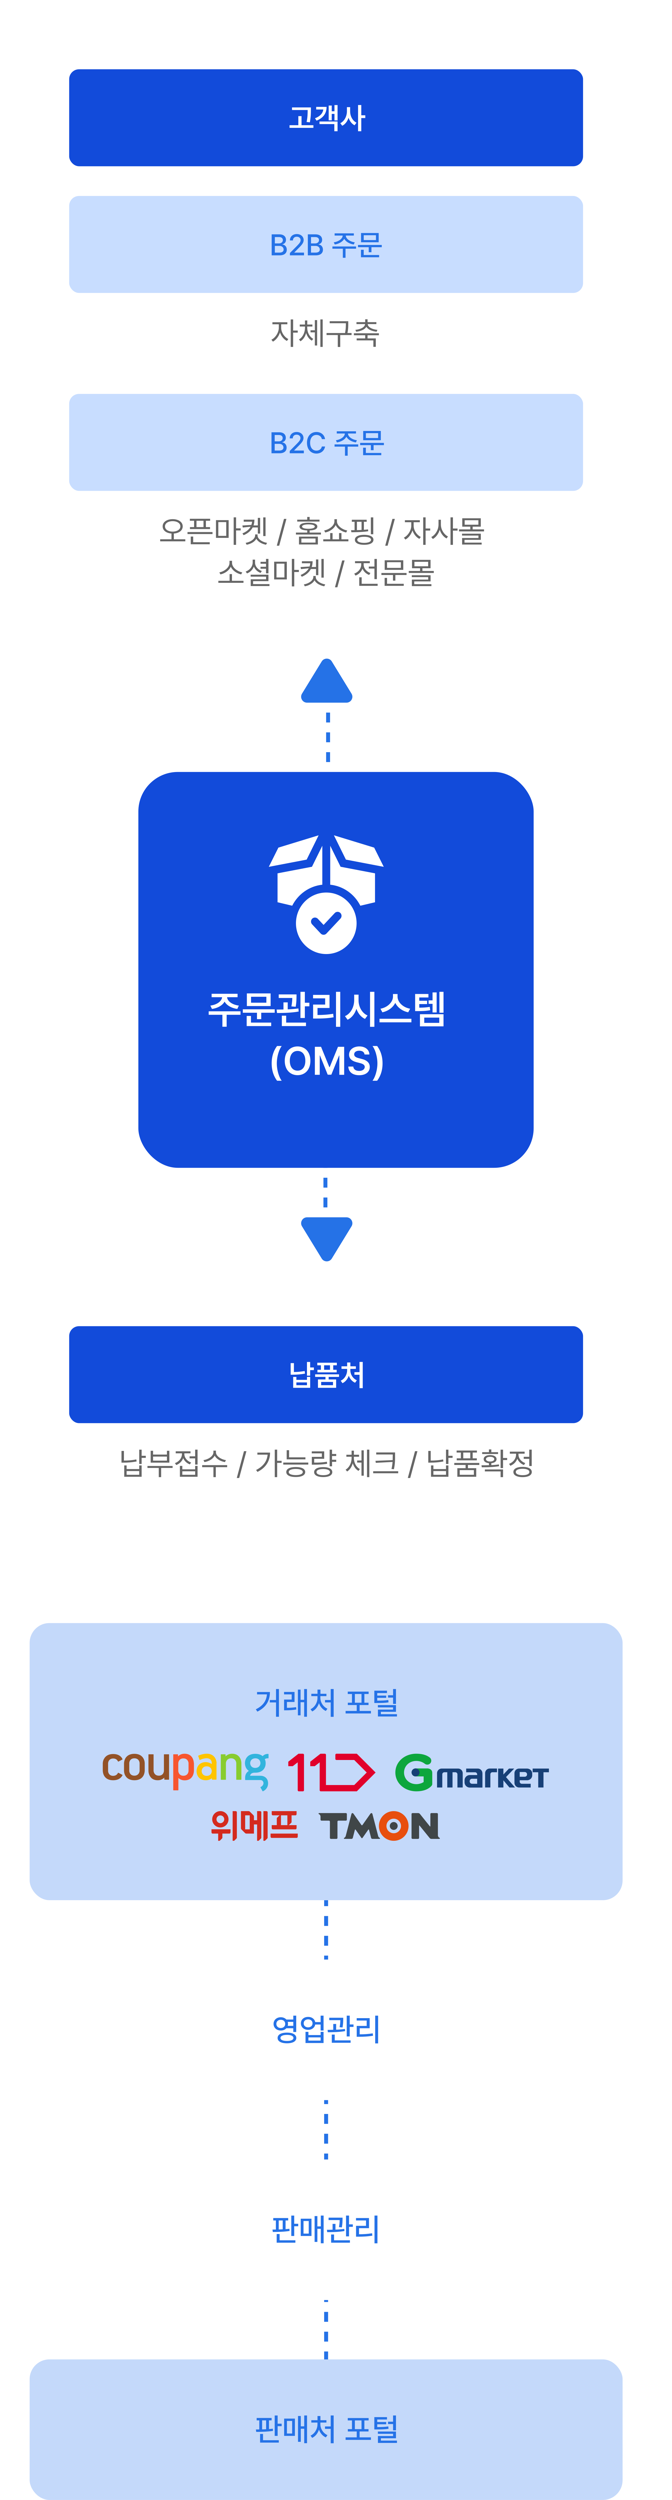 <svg width="340" height="1263" viewBox="0 0 340 1263" fill="none" xmlns="http://www.w3.org/2000/svg">
<path d="M165 1253L165 960" stroke="#2572E7" stroke-width="2" stroke-dasharray="5 5"/>
<g filter="url(#filter0_d_817_51683)">
<rect x="15" y="15" width="300" height="305" rx="10" fill="white"/>
</g>
<rect x="35" y="99" width="260" height="49" rx="5" fill="#C8DDFF"/>
<path d="M137.454 129V118.395H141.335C143.599 118.395 144.69 119.603 144.69 121.178C144.69 122.503 143.877 123.17 142.903 123.419V123.521C143.958 123.58 145.1 124.503 145.1 126.144C145.1 127.77 143.987 129 141.511 129H137.454ZM139.065 127.623H141.365C142.888 127.616 143.503 126.949 143.503 126.07C143.503 125.052 142.698 124.239 141.423 124.239H139.065V127.623ZM139.065 122.979H141.204C142.273 122.972 143.108 122.328 143.108 121.31C143.108 120.431 142.5 119.771 141.233 119.771H139.065V122.979ZM146.682 129V127.828L150.359 124.122C151.523 122.914 152.102 122.24 152.102 121.31C152.102 120.262 151.252 119.596 150.139 119.596C148.96 119.596 148.213 120.343 148.206 121.471H146.682C146.667 119.53 148.147 118.248 150.168 118.248C152.212 118.248 153.625 119.544 153.64 121.266C153.625 122.452 153.069 123.397 151.077 125.353L148.923 127.535V127.623H153.816V129H146.682ZM155.75 129V118.395H159.631C161.895 118.395 162.986 119.603 162.986 121.178C162.986 122.503 162.173 123.17 161.199 123.419V123.521C162.253 123.58 163.396 124.503 163.396 126.144C163.396 127.77 162.283 129 159.807 129H155.75ZM157.361 127.623H159.661C161.184 127.616 161.799 126.949 161.799 126.07C161.799 125.052 160.994 124.239 159.719 124.239H157.361V127.623ZM157.361 122.979H159.5C160.569 122.972 161.404 122.328 161.404 121.31C161.404 120.431 160.796 119.771 159.529 119.771H157.361V122.979ZM180.154 124.518V125.646H174.822V130.23H173.459V125.646H168.186V124.518H180.154ZM168.86 122.423C171.306 122.086 173.342 120.628 173.386 119.01H169.299V117.896H179.026V119.01H174.968C174.99 120.628 177.012 122.086 179.495 122.423L178.982 123.521C176.829 123.185 174.968 122.123 174.17 120.628C173.364 122.123 171.511 123.185 169.387 123.521L168.86 122.423ZM193.147 123.756V124.884H187.932V127.433H186.555V124.884H181.135V123.756H193.147ZM182.629 129.967V126.188H184.021V128.839H191.814V129.967H182.629ZM182.673 122.394V117.735H191.594V122.394H182.673ZM184.036 121.295H190.217V118.834H184.036V121.295Z" fill="#2572E7"/>
<rect x="35" y="35" width="260" height="49" rx="5" fill="#124BDA"/>
<path d="M157.304 54.277V55.552C157.29 57.2 157.29 59.038 156.777 61.807L155.136 61.631C155.656 59.053 155.656 57.17 155.664 55.581H147.753V54.277H157.304ZM146.494 64.59V63.257H150.947V58.657H152.558V63.257H158.564V64.59H146.494ZM170.781 53.076V60.84H169.228V57.544H167.836V60.781H166.298V53.325H167.836V56.211H169.228V53.076H170.781ZM159.384 59.741C161.97 58.752 163.31 57.251 163.574 55.317H159.985V53.999H165.229C165.236 57.28 163.581 59.565 160.161 60.957L159.384 59.741ZM161.655 62.7V61.382H170.781V66.304H169.155V62.7H161.655ZM177.153 56.24C177.138 58.606 178.325 60.994 180.375 61.982L179.379 63.286C177.944 62.561 176.911 61.162 176.347 59.477C175.769 61.279 174.685 62.773 173.168 63.535L172.172 62.231C174.304 61.221 175.52 58.687 175.527 56.24V54.131H177.153V56.24ZM181.167 66.304V53.062H182.792V58.247H184.829V59.639H182.792V66.304H181.167Z" fill="white"/>
<path d="M142.266 165.641C142.25 167.867 143.859 170.32 145.875 171.281L145.172 172.25C143.609 171.484 142.289 169.844 141.664 167.961C141.023 170 139.633 171.797 138.078 172.594L137.328 171.625C139.328 170.648 141.047 168.008 141.062 165.641V163.828H137.828V162.812H145.391V163.828H142.266V165.641ZM147.094 175.266V161.375H148.312V167H150.641V168.047H148.312V175.266H147.094ZM155.453 165.656C155.461 167.891 156.594 170.18 158.484 171.188L157.781 172.109C156.398 171.352 155.398 169.914 154.891 168.242C154.398 170.023 153.406 171.586 152.016 172.422L151.281 171.484C153.172 170.391 154.289 167.953 154.297 165.656V164.969H151.656V163.953H154.297V161.891H155.469V163.953H158.062V164.969H155.453V165.656ZM157.109 167.906V166.859H159.297V161.719H160.453V174.547H159.297V167.906H157.109ZM162.094 175.266V161.375H163.266V175.266H162.094ZM176.203 162.281V163.5C176.203 164.812 176.203 166.258 175.805 168.25H177.875V169.266H172.141V175.297H170.906V169.266H165.219V168.25H174.562C174.984 166.25 174.984 164.797 174.984 163.5V163.297H166.812V162.281H176.203ZM191.703 168.375V169.375H185.969V170.969H190.141V175.219H188.906V171.969H180.453V170.969H184.766V169.375H179.047V168.375H191.703ZM179.797 166.656C182.398 166.398 184.602 165.32 184.703 163.734H180.359V162.75H184.766V161.312H185.969V162.75H190.422V163.734H186.047C186.133 165.32 188.328 166.398 190.953 166.656L190.547 167.594C188.258 167.352 186.211 166.516 185.375 165.102C184.523 166.516 182.477 167.352 180.203 167.594L179.797 166.656Z" fill="#666666"/>
<rect x="35" y="199" width="260" height="49" rx="5" fill="#C8DDFF"/>
<path d="M137.368 229V218.395H141.25C143.513 218.395 144.604 219.603 144.604 221.178C144.604 222.503 143.791 223.17 142.817 223.419V223.521C143.872 223.58 145.014 224.503 145.014 226.144C145.014 227.77 143.901 229 141.425 229H137.368ZM138.979 227.623H141.279C142.802 227.616 143.417 226.949 143.417 226.07C143.417 225.052 142.612 224.239 141.337 224.239H138.979V227.623ZM138.979 222.979H141.118C142.187 222.972 143.022 222.328 143.022 221.31C143.022 220.431 142.414 219.771 141.147 219.771H138.979V222.979ZM146.596 229V227.828L150.273 224.122C151.438 222.914 152.016 222.24 152.016 221.31C152.016 220.262 151.167 219.596 150.053 219.596C148.874 219.596 148.127 220.343 148.12 221.471H146.596C146.582 219.53 148.061 218.248 150.083 218.248C152.126 218.248 153.54 219.544 153.554 221.266C153.54 222.452 152.983 223.397 150.991 225.353L148.837 227.535V227.623H153.73V229H146.596ZM162.841 221.852C162.585 220.482 161.45 219.72 160.102 219.728C158.271 219.72 156.916 221.126 156.909 223.697C156.916 226.283 158.278 227.674 160.102 227.667C161.435 227.674 162.563 226.927 162.841 225.572L164.467 225.587C164.13 227.682 162.424 229.146 160.087 229.146C157.326 229.146 155.312 227.088 155.312 223.697C155.312 220.306 157.341 218.248 160.087 218.248C162.329 218.248 164.108 219.574 164.467 221.852H162.841ZM181.24 224.518V225.646H175.908V230.23H174.545V225.646H169.272V224.518H181.24ZM169.946 222.423C172.392 222.086 174.428 220.628 174.472 219.01H170.385V217.896H180.112V219.01H176.054C176.076 220.628 178.098 222.086 180.581 222.423L180.068 223.521C177.915 223.185 176.054 222.123 175.256 220.628C174.45 222.123 172.597 223.185 170.473 223.521L169.946 222.423ZM194.233 223.756V224.884H189.018V227.433H187.641V224.884H182.221V223.756H194.233ZM183.715 229.967V226.188H185.107V228.839H192.9V229.967H183.715ZM183.759 222.394V217.735H192.68V222.394H183.759ZM185.122 221.295H191.303V218.834H185.122V221.295Z" fill="#2572E7"/>
<path d="M87.367 262.281C90.32 262.297 92.445 263.734 92.445 265.922C92.445 267.992 90.602 269.359 87.961 269.539V272.453H93.758V273.484H81.039V272.453H86.758V269.539C84.133 269.352 82.289 267.984 82.289 265.922C82.289 263.734 84.422 262.297 87.367 262.281ZM83.477 265.922C83.469 267.523 85.117 268.562 87.367 268.578C89.617 268.562 91.258 267.523 91.258 265.922C91.258 264.352 89.617 263.289 87.367 263.297C85.117 263.289 83.469 264.352 83.477 265.922ZM106.32 262.094V263.094H104.18V266.297H106.273V267.281H96.102V266.297H98.195V263.094H96.055V262.094H106.32ZM94.867 269.812V268.797H107.523V269.812H94.867ZM96.508 274.969V271.078H97.742V273.938H106.117V274.969H96.508ZM99.414 266.297H102.961V263.094H99.414V266.297ZM115.68 262.781V271.734H109.273V262.781H115.68ZM110.461 270.734H114.461V263.766H110.461V270.734ZM118.227 275.266V261.375H119.445V266.922H121.773V267.984H119.445V275.266H118.227ZM134.352 261.391V270.828H133.18V261.391H134.352ZM122.633 265.484L127.18 265.203C127.352 264.68 127.469 264.133 127.516 263.562H123.305V262.547H128.727C128.727 263.578 128.586 264.555 128.281 265.453H130.445V261.641H131.617V269.578H130.445V266.469H127.844C127.008 268.078 125.539 269.406 123.258 270.391L122.664 269.484C124.727 268.617 126.047 267.469 126.781 266.094L122.836 266.516L122.633 265.484ZM124.289 274.25C126.711 273.867 129.086 272.328 129.086 270.469V270H130.305V270.469C130.305 272.328 132.68 273.867 135.117 274.25L134.617 275.203C132.539 274.836 130.547 273.75 129.695 272.172C128.844 273.75 126.852 274.836 124.773 275.203L124.289 274.25ZM144.914 262.156L141.258 275.703H140.039L143.68 262.156H144.914ZM160.836 271.109V275.078H151.273V271.109H160.836ZM149.727 270.047V269.062H155.445V267.992C152.945 267.898 151.539 267.242 151.539 266.031C151.539 264.742 153.172 264.078 156.055 264.062C158.93 264.078 160.555 264.742 160.555 266.031C160.555 267.242 159.156 267.898 156.664 267.992V269.062H162.383V270.047H149.727ZM150.383 263.5V262.547H155.445V261.172H156.664V262.547H161.648V263.5H150.383ZM152.492 274.125H159.633V272.062H152.492V274.125ZM152.852 266.031C152.844 266.742 154.016 267.141 156.055 267.141C158.094 267.141 159.25 266.742 159.258 266.031C159.25 265.312 158.094 264.938 156.055 264.922C154.016 264.938 152.844 265.312 152.852 266.031ZM168.258 269.312V272.469H171.539V269.312H172.758V272.469H176.273V273.484H163.555V272.469H167.055V269.312H168.258ZM164.023 268C166.453 267.578 169.188 265.648 169.195 263.375V262.312H170.477V263.375C170.484 265.648 173.234 267.602 175.664 268L175.164 269.016C173 268.586 170.75 267.211 169.844 265.258C168.93 267.203 166.68 268.602 164.539 269.016L164.023 268ZM185.523 262.578V263.609H184.117V267.664C184.836 267.609 185.539 267.539 186.211 267.453L186.305 268.391C183.453 268.836 180.125 268.883 177.773 268.891L177.617 267.859C178.164 267.859 178.766 267.859 179.398 267.852V263.609H178.008V262.578H185.523ZM179.555 272.703C179.547 271.117 181.32 270.211 184.242 270.203C187.164 270.211 188.945 271.117 188.945 272.703C188.945 274.32 187.164 275.234 184.242 275.234C181.32 275.234 179.547 274.32 179.555 272.703ZM180.586 267.828C181.352 267.812 182.141 267.781 182.93 267.734V263.609H180.586V267.828ZM180.758 272.703C180.766 273.688 182.078 274.266 184.242 274.266C186.398 274.266 187.719 273.688 187.711 272.703C187.719 271.758 186.398 271.18 184.242 271.188C182.078 271.18 180.766 271.758 180.758 272.703ZM187.633 269.906V261.391H188.852V269.906H187.633ZM199.773 262.156L196.117 275.703H194.898L198.539 262.156H199.773ZM209.289 265.641C209.273 267.867 210.883 270.32 212.898 271.281L212.195 272.25C210.633 271.484 209.312 269.844 208.688 267.961C208.047 270 206.656 271.797 205.102 272.594L204.352 271.625C206.352 270.648 208.07 268.008 208.086 265.641V263.828H204.852V262.812H212.414V263.828H209.289V265.641ZM214.117 275.266V261.375H215.336V267H217.664V268.047H215.336V275.266H214.117ZM223.07 265.109C223.07 267.555 224.688 270.078 226.664 271.047L225.914 272.031C224.383 271.234 223.102 269.586 222.484 267.656C221.867 269.703 220.555 271.461 218.992 272.297L218.211 271.312C220.242 270.312 221.852 267.648 221.867 265.109V262.578H223.07V265.109ZM227.945 275.266V261.375H229.164V267.016H231.492V268.078H229.164V275.266H227.945ZM244.898 267.453V268.469H232.242V267.453H237.945V266.078H233.883V261.844H243.258V266.078H239.148V267.453H244.898ZM233.773 270.578V269.625H243.273V272.734H235.023V274.141H243.695V275.109H233.805V271.812H242.07V270.578H233.773ZM235.102 265.094H242.039V262.828H235.102V265.094ZM123.195 293.438V294.453H110.477V293.438H116.164V290.031H117.367V293.438H123.195ZM110.977 289.172C113.406 288.758 116.109 286.727 116.117 284.391V283.328H117.398V284.391C117.406 286.711 120.148 288.758 122.57 289.172L122.023 290.188C119.906 289.75 117.672 288.32 116.773 286.32C115.859 288.312 113.648 289.75 111.523 290.188L110.977 289.172ZM135.82 282.375V289.672H134.586V287.328H131.805V286.344H134.586V284.812H131.805V283.844H134.586V282.375H135.82ZM124.305 288.75C126.375 288.031 127.82 286.18 127.836 284.219V282.734H129.039V284.219C129.023 286.07 130.461 287.797 132.477 288.484L131.836 289.438C130.281 288.867 129.039 287.703 128.438 286.242C127.844 287.828 126.57 289.102 124.961 289.703L124.305 288.75ZM126.82 291.328V290.344H135.82V293.609H128.055V295.094H136.336V296.078H126.852V292.672H134.602V291.328H126.82ZM145.117 283.781V292.734H138.711V283.781H145.117ZM139.898 291.734H143.898V284.766H139.898V291.734ZM147.664 296.266V282.375H148.883V287.922H151.211V288.984H148.883V296.266H147.664ZM163.789 282.391V291.828H162.617V282.391H163.789ZM152.07 286.484L156.617 286.203C156.789 285.68 156.906 285.133 156.953 284.562H152.742V283.547H158.164C158.164 284.578 158.023 285.555 157.719 286.453H159.883V282.641H161.055V290.578H159.883V287.469H157.281C156.445 289.078 154.977 290.406 152.695 291.391L152.102 290.484C154.164 289.617 155.484 288.469 156.219 287.094L152.273 287.516L152.07 286.484ZM153.727 295.25C156.148 294.867 158.523 293.328 158.523 291.469V291H159.742V291.469C159.742 293.328 162.117 294.867 164.555 295.25L164.055 296.203C161.977 295.836 159.984 294.75 159.133 293.172C158.281 294.75 156.289 295.836 154.211 296.203L153.727 295.25ZM174.352 283.156L170.695 296.703H169.477L173.117 283.156H174.352ZM190.68 282.391V292.578H189.445V287.25H186.586V286.234H189.445V282.391H190.68ZM179.227 289.797C181.273 289.078 182.758 287.242 182.758 285.25V284.531H179.617V283.516H187.102V284.531H183.992V285.25C183.992 287.047 185.383 288.789 187.414 289.484L186.773 290.469C185.211 289.898 184 288.734 183.398 287.297C182.797 288.906 181.516 290.18 179.867 290.797L179.227 289.797ZM181.758 295.969V291.656H182.992V294.938H191.07V295.969H181.758ZM205.695 289.484V290.5H200.039V293.344H198.82V290.5H192.977V289.484H205.695ZM194.602 295.969V291.969H195.836V294.938H204.273V295.969H194.602ZM194.633 287.891V283.062H204.039V287.891H194.633ZM195.836 286.906H202.82V284.031H195.836V286.906ZM219.477 288.453V289.469H206.82V288.453H212.523V287.078H208.461V282.844H217.836V287.078H213.727V288.453H219.477ZM208.352 291.578V290.625H217.852V293.734H209.602V295.141H218.273V296.109H208.383V292.812H216.648V291.578H208.352ZM209.68 286.094H216.617V283.828H209.68V286.094Z" fill="#666666"/>
<g filter="url(#filter1_d_817_51683)">
<rect x="15" y="650" width="300" height="120" rx="10" fill="white"/>
</g>
<rect x="35" y="670" width="260" height="49" rx="5" fill="#124BDA"/>
<path d="M156.923 688.076V690.859H158.798V692.207H156.923V695.005H155.312V688.076H156.923ZM147.065 694.521V688.662H148.706V693.167C150.397 693.145 152.192 693.02 154.125 692.632L154.316 693.965C152.119 694.375 150.083 694.514 148.164 694.521H147.065ZM148.339 701.143V695.635H149.951V697.114H155.312V695.635H156.938V701.143H148.339ZM149.951 699.824H155.312V698.418H149.951V699.824ZM171.528 694.331V695.635H166.284V696.909H170.063V701.143H160.878V696.909H164.672V695.635H159.458V694.331H171.528ZM160.542 689.761V688.457H170.415V689.761H168.598V692.031H170.341V693.35H160.615V692.031H162.358V689.761H160.542ZM162.49 699.824H168.481V698.169H162.49V699.824ZM163.984 692.031H166.958V689.761H163.984V692.031ZM183.525 688.062V701.318H181.899V694.551H179.335V693.232H181.899V688.062H183.525ZM172.392 697.539C174.458 696.602 175.629 694.346 175.629 692.266V691.577H172.788V690.273H175.644V688.34H177.27V690.273H180.039V691.577H177.255V692.266C177.248 694.265 178.449 696.404 180.537 697.334L179.658 698.579C178.149 697.935 177.043 696.609 176.457 695.027C175.878 696.704 174.787 698.118 173.271 698.799L172.392 697.539Z" fill="white"/>
<path d="M71.656 732.391V735.484H73.766V736.531H71.656V739.625H70.438V732.391H71.656ZM61.469 738.938V733.031H62.703V737.906C64.688 737.898 66.727 737.773 68.969 737.312L69.125 738.344C66.766 738.789 64.664 738.945 62.578 738.938H61.469ZM62.859 746.078V740.344H64.062V742.188H70.438V740.344H71.656V746.078H62.859ZM64.062 745.078H70.438V743.203H64.062V745.078ZM87.328 740.625V741.625H81.531V746.266H80.328V741.625H74.609V740.625H87.328ZM76.234 738.938V732.953H77.453V734.875H84.453V732.953H85.688V738.938H76.234ZM77.453 737.938H84.453V735.875H77.453V737.938ZM99.953 732.375V739.922H98.734V736.781H95.922V735.75H98.734V732.375H99.953ZM88.516 739.188C90.562 738.445 92.047 736.609 92.047 734.641V734.234H88.906V733.219H96.391V734.234H93.281V734.641C93.281 736.422 94.672 738.172 96.703 738.875L96.062 739.828C94.5 739.258 93.289 738.094 92.688 736.672C92.094 738.266 90.805 739.555 89.156 740.156L88.516 739.188ZM91.016 746.078V740.594H92.25V742.328H98.734V740.594H99.953V746.078H91.016ZM92.25 745.078H98.734V743.312H92.25V745.078ZM109.25 733.672C109.258 735.633 111.805 737.32 114.312 737.672L113.812 738.672C111.656 738.312 109.516 737.117 108.625 735.414C107.734 737.133 105.602 738.312 103.438 738.672L102.938 737.672C105.445 737.32 107.984 735.664 107.984 733.672V732.875H109.25V733.672ZM102.281 741.234V740.203H114.938V741.234H109.188V746.266H107.984V741.234H102.281ZM124.672 733.156L121.016 746.703H119.797L123.438 733.156H124.672ZM140.234 732.375V738.031H142.484V739.062H140.234V746.266H139.016V732.375H140.234ZM129.578 742.656C133.164 740.875 135.117 738.195 135.398 734.906H130.219V733.875H136.641C136.633 737.805 134.789 741.391 130.266 743.625L129.578 742.656ZM154.531 736.266V737.281H145.047V732.656H146.266V736.266H154.531ZM143.312 739.922V738.906H155.984V739.922H143.312ZM144.844 743.688C144.836 742.07 146.641 741.164 149.641 741.172C152.617 741.164 154.406 742.07 154.422 743.688C154.406 745.297 152.617 746.203 149.641 746.203C146.641 746.203 144.836 745.297 144.844 743.688ZM146.094 743.688C146.078 744.656 147.414 745.242 149.641 745.25C151.844 745.242 153.18 744.656 153.188 743.688C153.18 742.703 151.844 742.148 149.641 742.141C147.414 742.148 146.078 742.703 146.094 743.688ZM170.109 734.562V735.594H168V737.484H170.109V738.531H168V740.797H166.781V732.391H168V734.562H170.109ZM157.734 734.266V733.25H164.031V737H158.969V738.938C161.438 738.945 163.227 738.852 165.391 738.484L165.516 739.516C163.289 739.883 161.43 739.969 158.844 739.969H157.766V736.031H162.828V734.266H157.734ZM158.938 743.734C158.93 742.141 160.68 741.195 163.547 741.203C166.383 741.195 168.125 742.141 168.125 743.734C168.125 745.32 166.383 746.234 163.547 746.234C160.68 746.234 158.93 745.32 158.938 743.734ZM160.141 743.734C160.125 744.703 161.414 745.289 163.547 745.281C165.648 745.289 166.93 744.703 166.938 743.734C166.93 742.758 165.648 742.172 163.547 742.172C161.414 742.172 160.125 742.758 160.141 743.734ZM179.047 736.656C179.055 738.891 180.188 741.18 182.078 742.188L181.375 743.109C179.992 742.352 178.992 740.914 178.484 739.242C177.992 741.023 177 742.586 175.609 743.422L174.875 742.484C176.766 741.391 177.883 738.953 177.891 736.656V735.969H175.25V734.953H177.891V732.891H179.062V734.953H181.656V735.969H179.047V736.656ZM180.703 738.906V737.859H182.891V732.719H184.047V745.547H182.891V738.906H180.703ZM185.688 746.266V732.375H186.859V746.266H185.688ZM199.891 733.797V735.516C199.898 737.562 199.898 739.453 199.312 742.266L198.078 742.156C198.391 740.82 198.539 739.664 198.617 738.586L190.141 739.047L189.969 738.031L198.672 737.672C198.695 736.938 198.703 736.227 198.703 735.516V734.828H190.344V733.797H199.891ZM188.812 744.312V743.281H201.469V744.312H188.812ZM211.203 733.156L207.547 746.703H206.328L209.969 733.156H211.203ZM226.875 732.391V735.484H228.984V736.531H226.875V739.625H225.656V732.391H226.875ZM216.688 738.938V733.031H217.922V737.906C219.906 737.898 221.945 737.773 224.188 737.312L224.344 738.344C221.984 738.789 219.883 738.945 217.797 738.938H216.688ZM218.078 746.078V740.344H219.281V742.188H225.656V740.344H226.875V746.078H218.078ZM219.281 745.078H225.656V743.203H219.281V745.078ZM242.5 739.094V740.109H236.766V741.75H240.953V746.078H231.391V741.75H235.562V740.109H229.844V739.094H242.5ZM231.031 733.844V732.828H241.297V733.844H239.156V736.766H241.25V737.781H231.078V736.766H233.172V733.844H231.031ZM232.609 745.078H239.75V742.719H232.609V745.078ZM234.391 736.766H237.938V733.844H234.391V736.766ZM254.516 732.391V736.594H256.594V737.625H254.516V741.703H253.281V732.391H254.516ZM243.609 740.281C244.719 740.281 246.016 740.281 247.375 740.242V739.219C245.758 739.07 244.711 738.328 244.719 737.172C244.711 735.906 246.016 735.125 247.969 735.125C249.938 735.125 251.219 735.906 251.234 737.172C251.219 738.32 250.203 739.062 248.594 739.219V740.195C249.891 740.133 251.203 740.023 252.422 739.844L252.531 740.734C249.516 741.266 246.195 741.289 243.75 741.281L243.609 740.281ZM243.953 734.594V733.656H247.375V732.266H248.594V733.656H252V734.594H243.953ZM245.312 743.375V742.391H254.516V746.266H253.281V743.375H245.312ZM245.891 737.172C245.883 737.898 246.688 738.391 247.969 738.375C249.25 738.391 250.062 737.898 250.062 737.172C250.062 736.438 249.25 735.984 247.969 736C246.688 735.984 245.883 736.438 245.891 737.172ZM269.016 732.375V740.656H267.781V737.016H264.984V736H267.781V732.375H269.016ZM257.562 739.547C259.625 738.805 261.094 736.922 261.094 734.938V734.422H257.953V733.391H265.438V734.422H262.328V734.922C262.328 736.734 263.719 738.461 265.75 739.156L265.109 740.141C263.555 739.578 262.344 738.406 261.742 736.977C261.148 738.602 259.859 739.898 258.203 740.531L257.562 739.547ZM259.75 743.672C259.742 742.039 261.516 741.086 264.406 741.094C267.289 741.086 269.062 742.039 269.062 743.672C269.062 745.312 267.289 746.25 264.406 746.266C261.516 746.25 259.742 745.312 259.75 743.672ZM260.969 743.672C260.961 744.68 262.273 745.289 264.406 745.281C266.531 745.289 267.844 744.68 267.844 743.672C267.844 742.656 266.531 742.047 264.406 742.047C262.273 742.047 260.961 742.656 260.969 743.672Z" fill="#666666"/>
<path d="M166 385L166 355" stroke="#2572E7" stroke-width="2" stroke-dasharray="5 5"/>
<path d="M152.8 350.432L162.765 334.173C163.935 332.264 166.71 332.264 167.88 334.173L177.846 350.432C179.071 352.431 177.632 355 175.288 355L155.357 355C153.013 355 151.574 352.431 152.8 350.432Z" fill="#2572E7"/>
<path d="M164.645 585L164.645 615" stroke="#2572E7" stroke-width="2" stroke-dasharray="5 5"/>
<path d="M177.845 619.568L167.88 635.827C166.709 637.736 163.935 637.736 162.764 635.827L152.799 619.568C151.574 617.569 153.012 615 155.357 615L175.287 615C177.632 615 179.07 617.569 177.845 619.568Z" fill="#2572E7"/>
<g filter="url(#filter2_d_817_51683)">
<rect x="65" y="385" width="200" height="200" rx="20" fill="#124BDA"/>
</g>
<path d="M121.682 510.926V512.684H114.67V518.719H112.521V512.684H105.588V510.926H121.682ZM106.428 508.035C109.895 507.596 112.219 505.73 112.375 503.797H107.072V502.078H120.197V503.797H114.895C115.041 505.73 117.346 507.596 120.842 508.035L120.061 509.734C117.053 509.305 114.709 507.928 113.635 506.023C112.551 507.928 110.227 509.305 107.248 509.734L106.428 508.035ZM138.986 509.91V511.648H132.17V514.891H130.021V511.648H122.854V509.91H138.986ZM124.807 518.387V513.27H126.975V516.629H137.209V518.387H124.807ZM124.904 508.27V501.883H136.916V508.27H124.904ZM127.014 506.57H134.768V503.582H127.014V506.57ZM150.021 502.391V503.445C150.002 504.646 150.002 506.404 149.592 508.641L147.443 508.445C147.795 506.629 147.863 505.271 147.883 504.188H141.018V502.391H150.021ZM139.963 510.047C141.008 510.037 142.18 510.027 143.42 510.008V506.414H145.568V509.939C147.395 509.861 149.27 509.725 150.979 509.48L151.096 511.043C147.424 511.707 143.254 511.775 140.158 511.785L139.963 510.047ZM142.6 518.387V513.133H144.787V516.629H154.807V518.387H142.6ZM152.014 514.305V501.082H154.24V506.59H156.525V508.406H154.24V514.305H152.014ZM172.15 501.082V518.758H170.002V501.082H172.15ZM158.4 504.383V502.625H166.721V509.246H160.646V512.801C163.43 512.781 165.822 512.635 168.576 512.176L168.771 513.953C165.773 514.471 163.137 514.588 159.963 514.578H158.42V507.527H164.514V504.383H158.4ZM181.408 505.32C181.389 508.562 183.098 511.805 185.959 513.035L184.67 514.773C182.639 513.836 181.154 511.971 180.334 509.666C179.523 512.146 178 514.178 175.861 515.184L174.533 513.367C177.473 512.098 179.191 508.729 179.201 505.32V502.508H181.408V505.32ZM187.229 518.758V501.082H189.416V518.758H187.229ZM201.135 503.504C201.135 506.229 203.801 508.973 207.502 509.617L206.525 511.434C203.566 510.818 201.145 509.021 199.992 506.648C198.83 509.002 196.408 510.809 193.459 511.434L192.502 509.617C196.145 508.953 198.82 506.219 198.83 503.504V502.195H201.135V503.504ZM192.014 516.492V514.695H208.146V516.492H192.014ZM216.76 502.176V503.934H212.131V505.594H216.096V507.273H212.131V509.09C214.24 509.07 215.705 508.982 217.424 508.68L217.658 510.379C215.617 510.75 213.938 510.828 211.213 510.828H210.041V502.176H216.76ZM212.482 518.523V512.391H224.396V518.523H212.482ZM214.65 516.766H222.248V514.109H214.65V516.766ZM216.857 507.156V505.398H218.85V501.375H220.92V511.512H218.85V507.156H216.857ZM222.326 511.648V501.082H224.396V511.648H222.326ZM137.453 537.238C137.453 533.781 138.371 530.91 140.188 528.449H142.531C141.135 530.275 140.041 533.957 140.051 537.238C140.041 540.51 141.135 544.182 142.531 546.008H140.188C138.371 543.547 137.453 540.676 137.453 537.238ZM157.043 535.93C157.053 540.5 154.26 543.195 150.559 543.195C146.838 543.195 144.064 540.49 144.074 535.93C144.064 531.359 146.838 528.664 150.559 528.664C154.26 528.664 157.053 531.359 157.043 535.93ZM146.633 535.93C146.623 539.162 148.254 540.91 150.559 540.91C152.873 540.91 154.494 539.162 154.484 535.93C154.494 532.697 152.873 530.949 150.559 530.949C148.254 530.949 146.623 532.697 146.633 535.93ZM159.309 528.859H162.434L166.633 539.133H166.809L171.008 528.859H174.133V543H171.691V533.273H171.555L167.629 542.961H165.812L161.887 533.234H161.77V543H159.309V528.859ZM184.445 532.746C184.318 531.525 183.293 530.822 181.77 530.832C180.158 530.822 179.201 531.604 179.191 532.668C179.182 533.859 180.441 534.348 181.613 534.621L182.941 534.973C185.051 535.461 187.082 536.574 187.082 539.035C187.082 541.516 185.119 543.215 181.73 543.215C178.439 543.215 176.35 541.633 176.242 538.84H178.742C178.859 540.314 180.1 541.037 181.711 541.047C183.381 541.037 184.533 540.227 184.543 539.016C184.533 537.902 183.518 537.434 181.984 537.043L180.383 536.633C178.059 536.027 176.613 534.855 176.613 532.824C176.613 530.324 178.83 528.664 181.809 528.664C184.807 528.664 186.848 530.354 186.887 532.746H184.445ZM193.547 537.219C193.547 540.676 192.629 543.547 190.812 546.008H188.469C189.865 544.182 190.959 540.5 190.949 537.219C190.959 533.947 189.865 530.275 188.469 528.449H190.812C192.629 530.91 193.547 533.781 193.547 537.219Z" fill="white"/>
<g clip-path="url(#clip0_817_51683)">
<path d="M163.076 446.964V427.289L157.839 437.898L140.426 441.216V455.831L147.839 457.584C150.753 451.794 156.422 447.664 163.074 446.966L163.076 446.964Z" fill="white"/>
<path d="M167.08 427.289V446.966C173.741 447.664 179.41 451.792 182.324 457.584L189.737 455.831V441.216L172.317 437.898L167.08 427.289Z" fill="white"/>
<path d="M161.211 422L140.852 428.228L136 437.937L155.15 434.287L161.211 422Z" fill="white"/>
<path d="M194.164 437.937L189.311 428.228L168.945 422L175.013 434.287L194.164 437.937Z" fill="white"/>
<path d="M165.08 450.919C156.607 450.919 149.74 457.878 149.74 466.459C149.74 475.041 156.609 482 165.08 482C173.551 482 180.419 475.041 180.419 466.459C180.419 457.878 173.551 450.919 165.08 450.919ZM172.255 464.086L165.171 471.629C164.791 472.032 164.268 472.259 163.72 472.259C163.172 472.259 162.648 472.032 162.269 471.629L157.905 466.982C157.143 466.171 157.175 464.887 157.976 464.115C158.777 463.343 160.041 463.376 160.806 464.187L163.72 467.291L169.355 461.291C170.119 460.48 171.383 460.449 172.185 461.219C172.986 461.991 173.017 463.275 172.257 464.086H172.255Z" fill="white"/>
</g>
<rect x="15" y="1192" width="300" height="71" rx="10" fill="#C4D9FA"/>
<path d="M137.422 1221.59V1222.8H136.094V1227.19C136.758 1227.14 137.406 1227.08 138.031 1227L138.125 1228.11C135.305 1228.55 132.039 1228.62 129.641 1228.62L129.469 1227.41C130.008 1227.41 130.586 1227.4 131.188 1227.39V1222.8H129.859V1221.59H137.422ZM131.594 1234.03V1229.66H133.078V1232.83H141.062V1234.03H131.594ZM132.625 1227.36C133.289 1227.34 133.961 1227.31 134.641 1227.28V1222.8H132.625V1227.36ZM138.984 1230.64V1220.34H140.469V1224.48H142.5V1225.73H140.469V1230.64H138.984ZM155.344 1220.33V1234.33H153.922V1227.03H152.188V1233.64H150.781V1220.59H152.188V1225.81H153.922V1220.33H155.344ZM143.766 1230.64V1221.91H149.203V1230.64H143.766ZM145.172 1229.45H147.812V1223.08H145.172V1229.45ZM168.812 1220.33V1234.36H167.328V1227.08H164.438V1225.88H167.328V1220.33H168.812ZM157.125 1230.5C159.242 1229.52 160.633 1227.13 160.625 1224.83V1223.91H157.516V1222.72H160.641V1220.61H162.125V1222.72H165.156V1223.91H162.094V1224.83C162.094 1227.04 163.523 1229.31 165.672 1230.27L164.844 1231.41C163.242 1230.7 162.008 1229.23 161.383 1227.48C160.773 1229.34 159.547 1230.9 157.938 1231.64L157.125 1230.5ZM187.672 1231.39V1232.66H174.859V1231.39H180.484V1228.41H175.984V1227.23H178.078V1222.83H175.953V1221.62H186.5V1222.83H184.359V1227.23H186.453V1228.41H181.953V1231.39H187.672ZM179.547 1227.23H182.906V1222.83H179.547V1227.23ZM195.797 1221.16V1222.36H190.859V1223.64H195.391V1224.77H190.859V1226.19C193.258 1226.18 194.711 1226.14 196.453 1225.86L196.578 1227.05C194.695 1227.35 193.133 1227.38 190.438 1227.38H189.391V1221.16H195.797ZM191.188 1229.59V1228.44H200.344V1231.83H192.703V1233.03H200.844V1234.19H191.219V1230.72H198.875V1229.59H191.188ZM196.328 1224.66V1223.47H198.875V1220.33H200.344V1227.84H198.875V1224.66H196.328Z" fill="#2572E7"/>
<rect x="15" y="990" width="300" height="71" rx="10" fill="white"/>
<path d="M142.078 1019.14C143.242 1019.13 144.234 1019.57 144.891 1020.3H148.391V1018.33H149.875V1026.59H148.391V1024.7H144.883C144.227 1025.42 143.234 1025.85 142.078 1025.84C139.969 1025.85 138.398 1024.45 138.406 1022.5C138.398 1020.52 139.969 1019.13 142.078 1019.14ZM139.828 1022.5C139.82 1023.73 140.766 1024.59 142.078 1024.58C143.352 1024.59 144.297 1023.73 144.297 1022.5C144.297 1021.24 143.352 1020.41 142.078 1020.42C140.766 1020.41 139.82 1021.24 139.828 1022.5ZM140.453 1029.61C140.445 1027.9 142.258 1026.9 145.188 1026.91C148.102 1026.9 149.914 1027.9 149.922 1029.61C149.914 1031.31 148.102 1032.3 145.188 1032.3C142.258 1032.3 140.445 1031.31 140.453 1029.61ZM141.906 1029.61C141.898 1030.57 143.133 1031.13 145.188 1031.12C147.242 1031.13 148.469 1030.57 148.469 1029.61C148.469 1028.61 147.242 1028.05 145.188 1028.05C143.133 1028.05 141.898 1028.61 141.906 1029.61ZM145.57 1021.48C145.664 1021.8 145.719 1022.14 145.719 1022.5C145.719 1022.84 145.664 1023.18 145.57 1023.48H148.391V1021.48H145.57ZM155.906 1018.97C157.75 1018.95 159.18 1020.02 159.484 1021.59H162.219V1018.33H163.703V1025.84H162.219V1022.81H159.492C159.203 1024.42 157.766 1025.5 155.906 1025.5C153.766 1025.5 152.227 1024.15 152.234 1022.22C152.227 1020.31 153.766 1018.95 155.906 1018.97ZM153.656 1022.22C153.648 1023.41 154.586 1024.25 155.906 1024.25C157.203 1024.25 158.125 1023.41 158.125 1022.22C158.125 1021.02 157.203 1020.2 155.906 1020.2C154.586 1020.2 153.648 1021.02 153.656 1022.22ZM154.578 1032.16V1026.52H156.047V1028.14H162.219V1026.52H163.703V1032.16H154.578ZM156.047 1030.94H162.219V1029.31H156.047V1030.94ZM173.656 1019.39V1020.17C173.641 1021.11 173.641 1022.5 173.297 1024.31L171.828 1024.17C172.133 1022.62 172.18 1021.49 172.195 1020.61H166.594V1019.39H173.656ZM165.75 1025.52C166.609 1025.52 167.586 1025.51 168.609 1025.48V1022.53H170.078V1025.44C171.578 1025.38 173.125 1025.27 174.531 1025.06L174.625 1026.14C171.703 1026.66 168.359 1026.71 165.891 1026.72L165.75 1025.52ZM167.875 1032.03V1027.89H169.359V1030.83H177.391V1032.03H167.875ZM175.422 1028.84V1018.33H176.938V1022.78H178.859V1024.03H176.938V1028.84H175.422ZM191.312 1018.33V1032.36H189.828V1018.33H191.312ZM180.469 1020.8V1019.59H187.031V1024.7H182V1027.77C184.273 1027.76 186.25 1027.65 188.594 1027.27L188.734 1028.48C186.258 1028.9 184.148 1028.99 181.672 1029H180.484V1023.52H185.516V1020.8H180.469Z" fill="#2572E7"/>
<rect x="15" y="1091" width="300" height="71" rx="10" fill="white"/>
<path d="M145.812 1120.59V1121.8H144.484V1126.19C145.148 1126.14 145.797 1126.08 146.422 1126L146.516 1127.11C143.695 1127.55 140.43 1127.62 138.031 1127.62L137.859 1126.41C138.398 1126.41 138.977 1126.4 139.578 1126.39V1121.8H138.25V1120.59H145.812ZM139.984 1133.03V1128.66H141.469V1131.83H149.453V1133.03H139.984ZM141.016 1126.36C141.68 1126.34 142.352 1126.31 143.031 1126.28V1121.8H141.016V1126.36ZM147.375 1129.64V1119.34H148.859V1123.48H150.891V1124.73H148.859V1129.64H147.375ZM163.734 1119.33V1133.33H162.312V1126.03H160.578V1132.64H159.172V1119.59H160.578V1124.81H162.312V1119.33H163.734ZM152.156 1129.64V1120.91H157.594V1129.64H152.156ZM153.562 1128.45H156.203V1122.08H153.562V1128.45ZM173.312 1120.39V1121.17C173.297 1122.11 173.297 1123.5 172.953 1125.31L171.484 1125.17C171.789 1123.62 171.836 1122.49 171.852 1121.61H166.25V1120.39H173.312ZM165.406 1126.52C166.266 1126.52 167.242 1126.51 168.266 1126.48V1123.53H169.734V1126.44C171.234 1126.38 172.781 1126.27 174.188 1126.06L174.281 1127.14C171.359 1127.66 168.016 1127.71 165.547 1127.72L165.406 1126.52ZM167.531 1133.03V1128.89H169.016V1131.83H177.047V1133.03H167.531ZM175.078 1129.84V1119.33H176.594V1123.78H178.516V1125.03H176.594V1129.84H175.078ZM190.969 1119.33V1133.36H189.484V1119.33H190.969ZM180.125 1121.8V1120.59H186.688V1125.7H181.656V1128.77C183.93 1128.76 185.906 1128.65 188.25 1128.27L188.391 1129.48C185.914 1129.9 183.805 1129.99 181.328 1130H180.141V1124.52H185.172V1121.8H180.125Z" fill="#2572E7"/>
<rect x="15" y="820" width="300" height="140" rx="10" fill="#C4D9FA"/>
<path d="M141.125 853.328V867.328H139.656V860.094H136.516V858.875H139.656V853.328H141.125ZM129.438 863.562C133.148 861.75 134.797 859.227 135.055 856.016H130.062V854.828H136.562C136.547 858.883 134.969 862.383 130.219 864.734L129.438 863.562ZM149.016 854.797V859.859H145.172V862.812C146.688 862.805 148.125 862.734 149.812 862.469L149.938 863.656C147.992 864 146.43 864.047 144.688 864.062H143.734V858.641H147.578V856.016H143.719V854.797H149.016ZM150.719 866.609V853.609H152.078V858.781H153.891V853.328H155.312V867.328H153.891V859.984H152.078V866.609H150.719ZM168.812 853.328V867.359H167.328V860.078H164.438V858.875H167.328V853.328H168.812ZM157.125 863.5C159.242 862.523 160.633 860.133 160.625 857.828V856.906H157.516V855.719H160.641V853.609H162.125V855.719H165.156V856.906H162.094V857.828C162.094 860.039 163.523 862.312 165.672 863.266L164.844 864.406C163.242 863.703 162.008 862.234 161.383 860.477C160.773 862.336 159.547 863.898 157.938 864.641L157.125 863.5ZM187.672 864.391V865.656H174.859V864.391H180.484V861.406H175.984V860.234H178.078V855.828H175.953V854.625H186.5V855.828H184.359V860.234H186.453V861.406H181.953V864.391H187.672ZM179.547 860.234H182.906V855.828H179.547V860.234ZM195.797 854.156V855.359H190.859V856.641H195.391V857.766H190.859V859.188C193.258 859.18 194.711 859.141 196.453 858.859L196.578 860.047C194.695 860.352 193.133 860.375 190.438 860.375H189.391V854.156H195.797ZM191.188 862.594V861.438H200.344V864.828H192.703V866.031H200.844V867.188H191.219V863.719H198.875V862.594H191.188ZM196.328 857.656V856.469H198.875V853.328H200.344V860.844H198.875V857.656H196.328Z" fill="#2572E7"/>
<path d="M97.465 888.318C96.899 887.234 95.767 886.007 93.362 886.007C91.805 886.007 90.72 886.668 90.06 887.328V886.432C90.06 886.337 89.966 886.29 89.918 886.29H87.796C87.701 886.29 87.654 886.385 87.654 886.432V904.355C87.654 904.45 87.749 904.497 87.796 904.497H90.107C90.201 904.497 90.249 904.402 90.249 904.355V898.271C90.956 898.884 91.947 899.45 93.409 899.45C95.814 899.45 96.946 898.224 97.512 897.139C98.078 896.007 98.125 894.828 98.125 894.592V890.96C98.078 890.677 98.031 889.451 97.465 888.318ZM95.39 894.686C95.39 895.252 95.012 897.139 92.796 897.139C90.579 897.139 90.201 895.205 90.201 894.686V890.818C90.201 890.252 90.579 888.366 92.796 888.366C95.012 888.366 95.39 890.3 95.39 890.818V894.686Z" fill="#F7552F"/>
<path d="M62.75 890.913C62.75 890.678 62.797 889.498 63.41 888.366C64.023 887.282 65.344 886.055 67.986 886.055C70.627 886.055 71.948 887.282 72.561 888.366C73.221 889.498 73.221 890.678 73.221 890.913V894.545C73.221 894.781 73.174 895.96 72.561 897.092C71.948 898.177 70.674 899.403 67.986 899.403C65.344 899.403 64.023 898.177 63.41 897.092C62.75 895.96 62.75 894.781 62.75 894.545V890.913ZM65.391 894.64C65.391 895.206 65.769 897.092 67.986 897.092C70.202 897.092 70.627 895.158 70.627 894.64V890.772C70.627 890.206 70.249 888.319 67.986 888.319C65.722 888.319 65.391 890.253 65.391 890.772V894.64Z" fill="#935227"/>
<path d="M85.531 886.433C85.531 886.338 85.484 886.291 85.39 886.291H83.079C82.984 886.291 82.937 886.385 82.937 886.433V894.64C82.937 895.206 82.56 897.092 80.343 897.092C78.126 897.092 77.702 895.158 77.702 894.64V886.433C77.702 886.338 77.607 886.291 77.56 886.291H75.249C75.155 886.291 75.107 886.385 75.107 886.433V894.545C75.107 894.781 75.107 895.96 75.721 897.092C76.287 898.177 77.419 899.403 79.824 899.403C80.626 899.403 81.286 899.262 81.805 898.979C82.324 898.743 82.796 898.413 83.126 898.083V898.979C83.126 899.073 83.22 899.12 83.267 899.12H85.39C85.484 899.12 85.531 899.026 85.531 898.979V886.433Z" fill="#935227"/>
<path d="M109.582 890.772C109.582 889.734 109.063 887.329 106.752 886.385C104.488 885.442 101.517 886.48 100.573 886.857L100.385 886.951C100.29 886.999 100.243 887.093 100.29 887.187L100.951 889.074C100.998 889.168 101.045 889.215 101.139 889.168C101.187 889.168 101.187 889.121 101.234 889.121C102.13 888.649 104.441 887.895 105.856 888.555C107.271 889.215 107.13 890.678 107.13 890.866V891.244C106.469 890.772 105.526 890.3 104.158 890.253C101.753 890.253 100.621 891.432 100.055 892.423C99.489 893.508 99.441 894.64 99.441 894.828C99.441 895.064 99.489 896.196 100.055 897.234C100.621 898.272 101.753 899.404 104.158 899.404C105.573 899.404 106.516 898.885 107.224 898.366V898.979C107.224 899.073 107.318 899.121 107.365 899.121H109.394C109.488 899.121 109.535 899.026 109.535 898.979V890.819C109.567 890.819 109.582 890.803 109.582 890.772ZM107.13 894.876C107.13 895.394 106.752 897.187 104.583 897.187C102.413 897.187 102.036 895.394 102.036 894.876V894.687C102.036 894.168 102.413 892.376 104.583 892.376C106.752 892.376 107.13 894.168 107.13 894.687V894.876Z" fill="#FFC400"/>
<path d="M135.676 886.102C134.308 886.055 133.459 886.621 132.893 887.234C132.139 886.574 130.959 886.055 129.167 886.055C126.526 886.055 125.205 887.234 124.592 888.272C123.932 889.357 123.932 890.489 123.932 890.725V890.866C123.932 891.102 123.979 892.234 124.592 893.319C124.875 893.791 125.299 894.262 125.913 894.687C124.922 895.253 124.026 896.29 124.026 898.13V899.12C124.026 899.215 124.12 899.309 124.167 899.309H131.761C132.658 899.309 133.129 899.922 133.271 900.488C133.412 901.196 133.176 902.139 131.95 902.799L131.856 902.847C131.761 902.894 131.761 902.988 131.808 903.082L132.846 904.922C132.893 905.016 132.988 905.016 133.082 904.969C133.082 904.969 133.601 904.639 133.79 904.545C133.978 904.45 134.12 904.309 134.261 904.167C135.582 902.941 135.818 901.29 135.535 899.969C135.157 898.177 133.648 897.139 131.761 897.139H126.526C126.809 895.536 128.648 895.583 128.884 895.583H129.167C131.809 895.583 133.129 894.404 133.742 893.366C134.403 892.281 134.403 891.149 134.403 890.913V890.678C134.403 890.489 134.403 889.64 133.978 888.744C134.308 888.508 134.874 888.272 135.676 888.319C135.771 888.319 135.865 888.225 135.865 888.178V886.338C135.865 886.197 135.771 886.102 135.676 886.102ZM131.761 890.819C131.761 891.338 131.384 893.13 129.167 893.177C126.903 893.177 126.573 891.338 126.573 890.819V890.678C126.573 890.159 126.95 888.366 129.167 888.319C131.431 888.319 131.761 890.159 131.761 890.678V890.819Z" fill="#31B4DD"/>
<path d="M61.905 896.668L59.877 895.63C59.782 895.583 59.688 895.63 59.641 895.725V895.772C59.311 896.432 58.651 897.14 57.283 897.187C55.019 897.187 54.688 895.253 54.688 894.734V890.867C54.688 890.301 55.066 888.414 57.283 888.414C58.651 888.414 59.358 889.169 59.641 889.829C59.688 889.876 59.735 889.97 59.83 889.97H59.924L61.905 888.933C61.999 888.886 61.999 888.791 61.952 888.697C61.905 888.603 61.858 888.555 61.858 888.461C61.245 887.376 59.971 886.15 57.283 886.15C54.641 886.15 53.321 887.376 52.708 888.461C52.047 889.452 52 890.678 52 890.914V894.546C52 894.781 52.047 895.961 52.66 897.093C53.273 898.177 54.547 899.404 57.236 899.404H57.283C59.924 899.404 61.245 898.177 61.858 897.093L61.999 896.857C61.999 896.81 61.952 896.715 61.905 896.668Z" fill="#935227"/>
<path d="M121.524 888.318C120.958 887.234 119.778 886.007 117.42 886.007C115.864 886.007 114.826 886.668 114.118 887.328V886.432C114.118 886.337 114.024 886.29 113.977 886.29H111.854C111.76 886.29 111.713 886.385 111.713 886.432V899.025C111.713 899.12 111.807 899.167 111.854 899.167H114.166C114.26 899.167 114.307 899.073 114.307 899.025V890.677C114.354 890.017 114.826 888.366 116.901 888.318C119.165 888.318 119.543 890.252 119.543 890.771V899.025C119.543 899.12 119.637 899.167 119.684 899.167H121.995C122.09 899.167 122.137 899.073 122.137 899.025V890.913C122.137 890.677 122.137 889.451 121.524 888.318Z" fill="#88CC2F"/>
<path d="M151.019 886L145.865 890.037V892.299H148.124L150.63 890.346V904.627L150.996 904.994L151.003 905H153.432L153.802 904.627V886.373L153.429 886H151.019Z" fill="#E1002A"/>
<path d="M183.707 889.172L180.531 886H170.05L169.683 886.367L169.677 886.36V886.373V888.802L170.05 889.172H179.219L185.544 895.5L179.216 901.828H164.919V886.373L164.546 886H162.133L156.982 890.037V892.299H159.241L161.744 890.346V904.627L162.11 904.994L162.117 905H180.531L190.031 895.5L183.707 889.172Z" fill="#E1002A"/>
<path d="M216.161 893.442H210.251C209.141 893.442 208.237 894.344 208.237 895.453C208.237 896.562 209.141 897.464 210.251 897.464H214.335V900.32C213.244 900.997 211.964 901.373 210.628 901.373C206.995 901.373 204.417 898.742 204.417 895.509C204.417 892.277 206.995 889.646 210.628 889.646C212.227 889.646 213.771 890.153 214.956 891.093C215.822 891.77 217.083 891.619 217.78 890.755C218.457 889.89 218.307 888.631 217.441 887.936C215.54 886.451 213.112 886 210.628 886C204.774 885.981 200.031 890.041 200.031 895.491C200.031 900.941 204.774 905 210.628 905C213.206 905 215.69 904.493 217.61 902.914C218.081 902.538 218.702 901.974 218.702 901.354V895.679C218.702 893.386 216.161 893.423 216.161 893.423V893.442Z" fill="#0DA63D"/>
<path d="M212.268 895.454C212.268 896.563 211.365 897.465 210.254 897.465C209.144 897.465 208.24 896.563 208.24 895.454C208.24 894.345 209.144 893.443 210.254 893.443C211.365 893.443 212.268 894.345 212.268 895.454Z" fill="#174077"/>
<path d="M244.073 895.849C244.073 894.552 243.019 893.5 241.721 893.5H235.867V895.379H240.365C240.949 895.379 241.419 895.849 241.419 896.431V896.788H237.693C236.225 896.788 235.039 897.972 235.039 899.438V900.453C235.039 901.919 236.225 903.103 237.693 903.103H244.092V895.886L244.073 895.849ZM237.636 900.002V899.833C237.636 899.175 238.163 898.649 238.822 898.649H241.419V901.186H238.822C238.163 901.186 237.636 900.66 237.636 900.002Z" fill="#174077"/>
<path d="M266.619 899.419C268.087 899.419 269.273 898.311 269.273 896.939V895.98C269.273 894.608 268.087 893.5 266.619 893.5H262.648C261.349 893.5 260.295 894.552 260.295 895.849V900.152V900.716C260.295 902.013 261.349 903.065 262.648 903.065H268.501V901.186H264.003C263.419 901.186 262.949 900.716 262.949 900.134V899.401H266.619V899.419ZM266.656 896.375V896.525C266.656 897.145 266.129 897.634 265.471 897.634H262.949V895.247H265.471C266.129 895.247 266.656 895.755 266.656 896.356V896.375Z" fill="#174077"/>
<path d="M223.777 896.412C223.777 895.83 224.247 895.36 224.831 895.36H226.299V903.065H228.953V895.36H230.383C230.966 895.36 231.437 895.83 231.437 896.412V903.065H234.11V895.849C234.11 894.552 233.056 893.5 231.757 893.5H223.476C222.177 893.5 221.123 894.552 221.123 895.849V903.065H223.777V896.412Z" fill="#174077"/>
<path d="M249.151 895.36H251.447V893.48H247.796C246.497 893.48 245.443 894.533 245.443 895.83V903.046H248.097V896.393C248.097 895.811 248.568 895.341 249.151 895.341V895.36Z" fill="#174077"/>
<path d="M269.498 893.5V895.36H272.321V903.065H274.975V895.36H275.427H276.161H277.723V893.5H269.498Z" fill="#174077"/>
<path d="M260.561 903.065L256.006 897.803L260.166 893.5H257.512L254.689 896.506V893.5H252.035V903.065H254.689V899.438L257.757 903.065H260.561Z" fill="#174077"/>
<path d="M199.205 915C195.062 915 191.705 918.364 191.705 922.5C191.705 926.636 195.055 929.999 199.205 929.999C203.355 929.999 206.712 926.636 206.712 922.5C206.712 918.364 203.348 915 199.205 915ZM199.205 926.182C197.179 926.182 195.522 924.532 195.522 922.5C195.522 920.467 197.179 918.817 199.205 918.817C201.23 918.817 202.894 920.467 202.894 922.5C202.894 924.532 201.244 926.182 199.205 926.182Z" fill="#E84E0E"/>
<path d="M175.016 915.985H161.567C161.157 915.985 161.157 916.233 161.157 916.233C161.157 916.233 161.142 916.396 161.326 916.502C161.822 916.743 162.105 917.075 162.169 917.734V919.313C162.169 919.582 162.389 919.809 162.658 919.809H166.432C166.702 919.809 166.921 920.029 166.921 920.298V928.534C166.921 928.803 167.141 929.03 167.41 929.03H170.243C170.512 929.03 170.738 928.81 170.738 928.534V920.298C170.738 920.029 170.958 919.809 171.227 919.809H175.002C175.278 919.809 175.497 919.59 175.497 919.313V916.481C175.497 916.211 175.278 915.985 175.002 915.985H175.016Z" fill="#404648"/>
<path d="M222.406 928.506C221.91 928.265 221.627 927.925 221.556 927.259V916.481C221.556 916.211 221.336 915.985 221.067 915.985H218.234C217.965 915.985 217.746 916.204 217.746 916.481V922.514C217.746 922.783 217.604 922.833 217.434 922.621L212.413 916.374C212.243 916.162 211.882 915.992 211.613 915.992H208.709C208.44 915.992 208.221 916.211 208.221 916.488V928.534C208.221 928.803 208.44 929.03 208.709 929.03H211.542C211.811 929.03 212.038 928.81 212.038 928.534V922.5C212.038 922.231 212.179 922.182 212.349 922.394L217.427 928.647C217.597 928.86 217.958 929.03 218.227 929.03H220.961H222.158C222.569 929.03 222.569 928.775 222.569 928.775C222.569 928.775 222.583 928.612 222.399 928.513L222.406 928.506Z" fill="#404648"/>
<path d="M191.983 928.442C191.608 928.229 191.416 927.939 191.296 927.443L188.435 916.466C188.364 916.204 188.159 915.992 187.975 915.992C187.975 915.992 187.691 915.928 187.351 916.388L183.407 921.99C183.329 922.103 183.223 922.153 183.123 922.153C183.024 922.153 182.918 922.096 182.84 921.99L178.896 916.388C178.556 915.928 178.272 915.992 178.272 915.992C178.088 915.992 177.876 916.204 177.812 916.466L174.958 927.443C174.831 927.932 174.639 928.229 174.264 928.442C173.995 928.569 174.002 928.76 174.002 928.76C174.002 928.76 173.995 929.022 174.236 929.022H177.876C178.145 929.022 178.421 928.81 178.492 928.548L179.547 924.49C179.618 924.228 179.802 924.193 179.958 924.412L182.847 928.52C182.925 928.633 183.024 928.682 183.131 928.682C183.237 928.682 183.336 928.626 183.414 928.52L186.303 924.412C186.459 924.193 186.643 924.228 186.714 924.49L187.769 928.548C187.84 928.81 188.116 929.022 188.385 929.022H192.025C192.266 929.022 192.259 928.76 192.259 928.76C192.259 928.76 192.259 928.569 191.997 928.442H191.983Z" fill="#404648"/>
<path d="M201.197 922.501C201.197 923.598 200.304 924.491 199.207 924.491C198.109 924.491 197.217 923.598 197.217 922.501C197.217 921.403 198.109 920.511 199.207 920.511C200.304 920.511 201.197 921.403 201.197 922.501Z" fill="#404648"/>
<path d="M137.412 928.524C137.084 928.524 136.889 928.177 136.889 927.841V926.347H150.65V927.841C150.65 928.176 150.455 928.524 150.127 928.524H137.412Z" fill="#D42A1E"/>
<path d="M133.277 929.999H133.768C133.964 929.999 134.056 929.968 134.176 929.867C134.202 929.843 134.927 929.121 135.203 928.845C135.364 928.683 135.409 928.583 135.409 928.381V915.524C135.409 915.195 135.062 915 134.727 915H133.28V929.999H133.277Z" fill="#D42A1E"/>
<path d="M111.491 923.253C110.389 923.253 109.353 922.824 108.574 922.044C107.795 921.265 107.365 920.229 107.365 919.126C107.365 916.852 109.217 915 111.492 915C112.595 915 113.632 915.429 114.411 916.209C115.19 916.988 115.62 918.024 115.62 919.127C115.62 921.403 113.768 923.253 111.492 923.253H111.491ZM111.492 917.163C110.41 917.163 109.528 918.043 109.528 919.126C109.528 919.651 109.733 920.144 110.103 920.514C110.473 920.886 110.966 921.089 111.491 921.089C112.574 921.089 113.455 920.209 113.455 919.126C113.455 918.601 113.251 918.108 112.881 917.738C112.509 917.367 112.016 917.163 111.492 917.163Z" fill="#D42A1E"/>
<path d="M117.707 929.999H118.198C118.393 929.999 118.485 929.968 118.606 929.867C118.632 929.843 119.355 929.121 119.633 928.845C119.794 928.683 119.838 928.583 119.838 928.381V915.524C119.838 915.195 119.492 915 119.155 915H117.708V929.999H117.707Z" fill="#D42A1E"/>
<path d="M107 924.171V925.665C107 926 107.197 926.348 107.524 926.348H110.384V930H110.874C111.069 930 111.161 929.969 111.282 929.868C111.308 929.844 112.033 929.122 112.309 928.846C112.47 928.684 112.514 928.584 112.514 928.382V926.349H116.111C116.439 926.349 116.635 926.002 116.635 925.666V924.172H107V924.171Z" fill="#D42A1E"/>
<path d="M147.313 920.93C147.473 920.77 147.517 920.67 147.517 920.469V917.132H149.531C149.86 917.132 150.055 916.786 150.055 916.45V915H137.48V916.45C137.48 916.785 137.676 917.132 138.004 917.132H141.679C141.484 917.132 141.393 917.163 141.273 917.264C141.246 917.288 140.526 918.007 140.25 918.282C140.09 918.442 140.046 918.542 140.046 918.743V922.08H137.48V923.533C137.48 923.868 137.676 924.215 138.004 924.215H149.53C149.859 924.215 150.054 923.869 150.054 923.533V922.08H145.883C146.077 922.08 146.169 922.049 146.289 921.948C146.314 921.924 147.036 921.205 147.312 920.93H147.313ZM142.169 922.08V917.131H145.396V922.08H142.169Z" fill="#D42A1E"/>
<path d="M131.528 915H130.081V919.609H128.482V917.775C128.482 917.428 128.406 917.256 128.13 916.98C127.656 916.508 126.415 915.269 126.371 915.227C126.164 915.052 126.007 915.001 125.671 915H121.908V923.571C121.908 923.919 121.984 924.089 122.26 924.367C122.734 924.839 123.976 926.077 124.02 926.119C124.227 926.294 124.385 926.345 124.72 926.347H128.482V921.738H130.08V929.999H130.569C130.765 929.999 130.857 929.968 130.977 929.867C131.003 929.843 131.728 929.121 132.004 928.845C132.165 928.683 132.21 928.583 132.21 928.381V915.524C132.21 915.195 131.863 915 131.528 915ZM124.038 924.214V917.131H126.35V924.214H124.038Z" fill="#D42A1E"/>
<defs>
<filter id="filter0_d_817_51683" x="0" y="0" width="340" height="345" filterUnits="userSpaceOnUse" color-interpolation-filters="sRGB">
<feFlood flood-opacity="0" result="BackgroundImageFix"/>
<feColorMatrix in="SourceAlpha" type="matrix" values="0 0 0 0 0 0 0 0 0 0 0 0 0 0 0 0 0 0 127 0" result="hardAlpha"/>
<feOffset dx="5" dy="5"/>
<feGaussianBlur stdDeviation="10"/>
<feComposite in2="hardAlpha" operator="out"/>
<feColorMatrix type="matrix" values="0 0 0 0 0 0 0 0 0 0 0 0 0 0 0 0 0 0 0.1 0"/>
<feBlend mode="normal" in2="BackgroundImageFix" result="effect1_dropShadow_817_51683"/>
<feBlend mode="normal" in="SourceGraphic" in2="effect1_dropShadow_817_51683" result="shape"/>
</filter>
<filter id="filter1_d_817_51683" x="0" y="635" width="340" height="160" filterUnits="userSpaceOnUse" color-interpolation-filters="sRGB">
<feFlood flood-opacity="0" result="BackgroundImageFix"/>
<feColorMatrix in="SourceAlpha" type="matrix" values="0 0 0 0 0 0 0 0 0 0 0 0 0 0 0 0 0 0 127 0" result="hardAlpha"/>
<feOffset dx="5" dy="5"/>
<feGaussianBlur stdDeviation="10"/>
<feComposite in2="hardAlpha" operator="out"/>
<feColorMatrix type="matrix" values="0 0 0 0 0 0 0 0 0 0 0 0 0 0 0 0 0 0 0.1 0"/>
<feBlend mode="normal" in2="BackgroundImageFix" result="effect1_dropShadow_817_51683"/>
<feBlend mode="normal" in="SourceGraphic" in2="effect1_dropShadow_817_51683" result="shape"/>
</filter>
<filter id="filter2_d_817_51683" x="50" y="370" width="240" height="240" filterUnits="userSpaceOnUse" color-interpolation-filters="sRGB">
<feFlood flood-opacity="0" result="BackgroundImageFix"/>
<feColorMatrix in="SourceAlpha" type="matrix" values="0 0 0 0 0 0 0 0 0 0 0 0 0 0 0 0 0 0 127 0" result="hardAlpha"/>
<feOffset dx="5" dy="5"/>
<feGaussianBlur stdDeviation="10"/>
<feComposite in2="hardAlpha" operator="out"/>
<feColorMatrix type="matrix" values="0 0 0 0 0 0 0 0 0 0 0 0 0 0 0 0 0 0 0.1 0"/>
<feBlend mode="normal" in2="BackgroundImageFix" result="effect1_dropShadow_817_51683"/>
<feBlend mode="normal" in="SourceGraphic" in2="effect1_dropShadow_817_51683" result="shape"/>
</filter>
<clipPath id="clip0_817_51683">
<rect width="58.163" height="60" fill="white" transform="translate(136 422)"/>
</clipPath>
</defs>
</svg>
